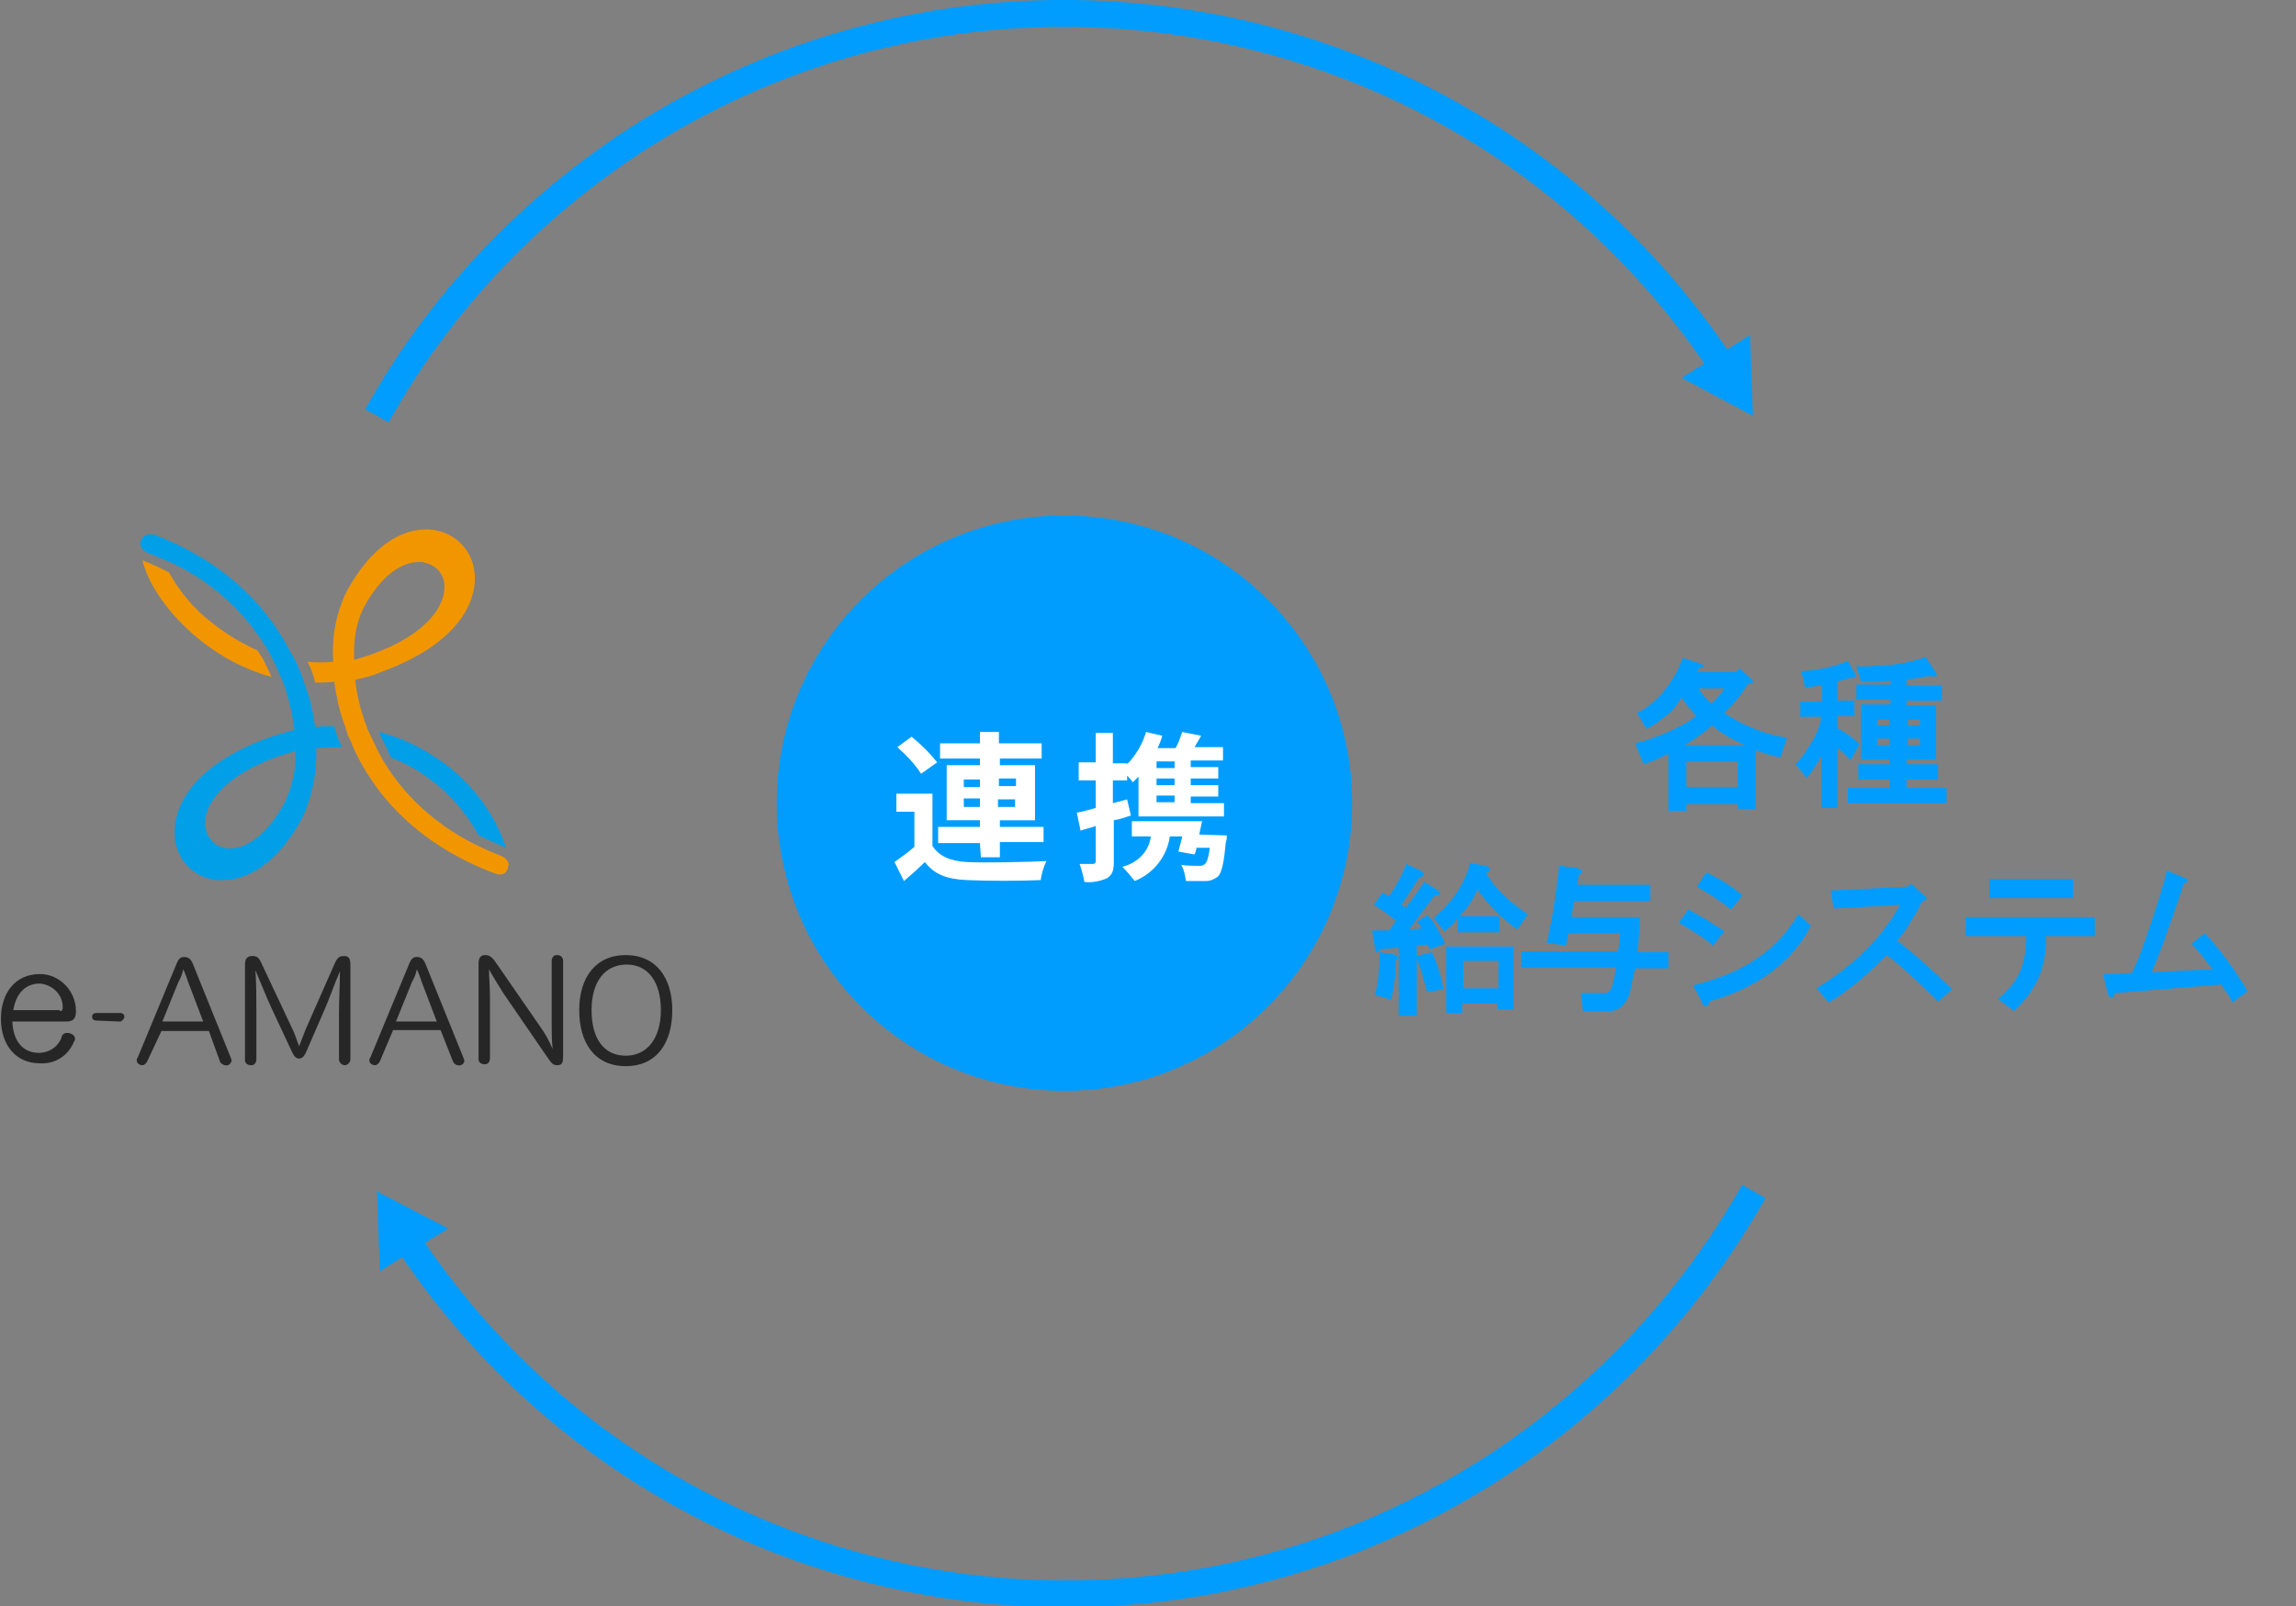 <?xml version="1.0" encoding="utf-8"?>
<!-- Generator: Adobe Illustrator 25.0.1, SVG Export Plug-In . SVG Version: 6.00 Build 0)  -->
<svg version="1.1" id="LAYOUT" xmlns="http://www.w3.org/2000/svg" xmlns:xlink="http://www.w3.org/1999/xlink" x="0px" y="0px"
	 viewBox="0 0 241.8 169.2" style="enable-background:new 0 0 241.8 169.2;" xml:space="preserve">
<rect x="0" y="0" width="241.8" height="169.2" fill="#808080" stroke="none"/>
<style type="text/css">
	.st0{fill:#009DFF;}
	.st1{fill:#FFFFFF;}
	.st2{fill:#262626;}
	.st3{fill:#009FE8;}
	.st4{fill:#F29600;}
	.st5{fill:none;stroke:#009DFF;stroke-width:2.83;stroke-miterlimit:10;}
	.st6{enable-background:new    ;}
</style>
<circle class="st0" cx="112.1" cy="84.6" r="30.3"/>
<path class="st1" d="M98.2,89.1c0.7,1.1,1.9,1.6,3.6,1.7c2,0.1,6,0,8.4-0.1c-0.3,0.6-0.5,1.3-0.6,2c-2.1,0.1-5.7,0.1-7.8,0
	s-3.4-0.6-4.4-1.9c-0.7,0.7-1.4,1.3-2.2,2l-1-2c0.7-0.5,1.4-1,2.1-1.6v-3.7h-1.9v-1.9h3.8V89.1z M97,81.5c-0.7-1.1-1.6-2-2.5-2.8
	l1.5-1.1c1,0.8,1.9,1.7,2.7,2.7L97,81.5z M103.2,88.8h-4.4v-1.7h4.4v-0.7h-3.5v-5.8h3.5v-0.7H99v-1.6h4.2v-1.2h2v1.2h4.5v1.6h-4.4
	v0.7h3.7v5.8h-3.7v0.7h4.6v1.6h-4.6v1.6h-2L103.2,88.8z M101.5,82.9h1.7v-0.8h-1.7V82.9z M103.2,85v-0.9h-1.7V85H103.2z M105.2,82
	v0.8h1.8V82H105.2z M106.9,84.2h-1.8V85h1.8V84.2z"/>
<path class="st1" d="M119.1,85.9c-0.6,0.2-1.2,0.4-1.8,0.5v4.3c0,0.9-0.1,1.4-0.7,1.8c-0.7,0.3-1.5,0.5-2.4,0.4
	c-0.1-0.6-0.3-1.3-0.5-1.9c0.5,0,0.9,0,1.4,0c0.2,0,0.3-0.1,0.3-0.3V87c-0.5,0.2-1.1,0.3-1.6,0.5l-0.4-1.9c0.6-0.1,1.3-0.3,2-0.5
	v-2.9h-1.8v-1.9h1.8v-3.1h1.8v3.2h1.5v0.1c0.9-0.9,1.6-2.1,2-3.4l1.7,0.4c-0.1,0.4-0.3,0.9-0.5,1.3h1.9c0.3-0.5,0.5-1.1,0.7-1.7
	l2,0.4l-0.7,1.2h3v1.4h-3.4v0.7h2.9V82h-2.9v0.7h2.9v1.2h-2.9v0.7h3.5V86h-9v-4.2c-0.2,0.2-0.4,0.4-0.6,0.6
	c-0.2-0.3-0.4-0.5-0.6-0.7v0.5h-1.5v2.4l1.5-0.4L119.1,85.9z M129.2,88c0,0.2,0,0.5-0.1,0.7c-0.2,2.1-0.4,3.1-0.8,3.6
	c-0.4,0.3-0.8,0.5-1.3,0.5c-0.7,0-1.4,0-2.1,0c-0.1-0.6-0.2-1.2-0.5-1.7c0.6,0.1,1.3,0.1,1.9,0.1c0.2,0,0.4,0,0.6-0.2
	s0.4-0.7,0.5-1.7H126c0,0.2-0.1,0.5-0.2,0.7l-1.7-0.3c0.1-0.5,0.3-1,0.4-1.6h-1.3c-0.3,2.1-1.7,3.9-3.7,4.7c-0.4-0.5-0.8-1-1.3-1.5
	c1.6-0.4,2.8-1.6,3-3.2h-2v-1.6h7.4c-0.1,0.4-0.2,0.9-0.3,1.4L129.2,88z M123.7,80.2h-1.9v0.7h1.9V80.2z M123.7,82h-1.9v0.7h1.9V82z
	 M123.7,83.8h-1.9v0.7h1.9V83.8z"/>
<path class="st2" d="M1.3,107.6c0.1,2.3,1.3,3.3,2.8,3.3c1.1,0,2.1-0.7,2.4-1.7c0.1-0.3,0.3-0.4,0.6-0.4c0.3,0,0.8,0.2,0.8,0.6
	c0,0.1,0,0.2-0.1,0.3c-0.6,1.5-2,2.4-3.6,2.3c-2.6,0-4.1-2-4.1-4.7s1.5-4.7,4.1-4.7c2.1,0,3.8,1.8,3.8,3.9c0,0.8-0.3,1.1-1,1.1
	L1.3,107.6z M6.3,106.5c0.2,0,0.3-0.1,0.3-0.3c0-0.1,0-0.2,0-0.3c-0.1-1.3-1.2-2.2-2.4-2.3c-1.5,0-2.5,1-2.8,2.8h4.9V106.5z"/>
<path class="st2" d="M10.2,107.5c-0.4,0-0.5-0.2-0.5-0.4s0.1-0.4,0.5-0.4h2.4c0.4,0,0.5,0.2,0.5,0.4c0,0.2-0.2,0.4-0.4,0.5h-0.1
	L10.2,107.5L10.2,107.5z"/>
<path class="st2" d="M15.5,111.8c-0.1,0.2-0.3,0.4-0.5,0.4c-0.3,0-0.6-0.2-0.6-0.5c0-0.1,0-0.2,0.1-0.3l4.1-9.9
	c0.2-0.5,0.4-0.7,0.8-0.7s0.7,0.2,0.9,0.7l4,9.9c0,0.1,0.1,0.2,0.1,0.3c-0.1,0.4-0.4,0.6-0.7,0.5c-0.2,0-0.4-0.2-0.5-0.3l-1.2-3.3
	h-5L15.5,111.8z M21.4,107.6l-1.6-4.2c-0.1-0.3-0.3-0.9-0.5-1.3c-0.1,0.5-0.3,1-0.5,1.3l-1.7,4.2H21.4z"/>
<path class="st2" d="M32.2,110.9c-0.2,0.4-0.4,0.6-0.7,0.6s-0.5-0.2-0.7-0.6l-2.2-4.7c-0.6-1.3-1.1-2.6-1.7-4
	c0.1,1.5,0.1,2.8,0.1,4.4v5c0,0.3-0.2,0.6-0.5,0.6h-0.1c-0.3,0-0.6-0.2-0.6-0.5v-0.1v-10c0-0.7,0.3-0.9,0.8-0.9s0.7,0.2,1,0.9
	l3.2,6.8c0.3,0.6,0.5,1.3,0.7,1.8c0.2-0.5,0.5-1.3,0.7-1.8l3-6.8c0.3-0.7,0.5-0.9,1-0.9s0.7,0.2,0.7,0.9v10c0,0.3-0.3,0.6-0.6,0.6
	s-0.6-0.3-0.6-0.6v-4.8c0-1.6,0.1-3.1,0.1-4.5c-0.6,1.4-1,2.6-1.6,4L32.2,110.9z"/>
<path class="st2" d="M40,111.8c-0.1,0.2-0.3,0.4-0.5,0.4c-0.3,0-0.6-0.2-0.6-0.5l0,0c0-0.1,0-0.2,0.1-0.3l4.1-9.9
	c0.2-0.5,0.4-0.7,0.8-0.7s0.7,0.2,0.9,0.7l4,9.9c0,0.1,0.1,0.2,0.1,0.3c0,0.4-0.4,0.6-0.7,0.5c-0.2,0-0.4-0.2-0.5-0.4l-1.3-3.3h-5
	L40,111.8z M46,107.6l-1.6-4.2c-0.1-0.3-0.3-0.9-0.5-1.3c-0.1,0.5-0.3,1-0.5,1.3l-1.7,4.2H46z"/>
<path class="st2" d="M59.3,111.3c0,0.6-0.1,0.9-0.6,0.9s-0.6-0.2-1.1-0.9l-4.6-6.7c-0.5-0.8-1-1.6-1.5-2.5c0,0.9,0.1,1.9,0.1,2.9
	v6.5c0,0.3-0.2,0.6-0.5,0.6H51c-0.3,0-0.6-0.2-0.6-0.5v-0.1v-10c0-0.6,0.2-0.9,0.7-0.9s0.8,0.3,1.2,0.9l4.7,6.8
	c0.5,0.7,0.9,1.5,1.2,2.2c-0.1-0.9-0.1-1.9-0.1-2.8v-6.5c0-0.3,0.2-0.6,0.5-0.6h0.1c0.3,0,0.6,0.2,0.6,0.6c0,0,0,0,0,0.1L59.3,111.3
	z"/>
<path class="st2" d="M65.9,112.3c-3.3,0-4.9-2.5-4.9-5.9s1.7-5.8,4.9-5.8c3.2,0,4.9,2.4,4.9,5.8S69.2,112.3,65.9,112.3z M65.9,111.2
	c2.3,0,3.7-1.9,3.7-4.8s-1.3-4.8-3.6-4.8s-3.7,1.8-3.7,4.8S63.6,111.2,65.9,111.2L65.9,111.2z"/>
<path class="st3" d="M41.2,79.8c1.2,0.5,2.3,1,3.4,1.8c2.4,1.6,4.4,3.8,5.8,6.4l1.1,0.5c0.7,0.3,1.3,0.6,1.8,0.8l0,0
	c-1.3-3.9-4-7.3-7.4-9.5c-1.8-1.2-3.9-2.2-6-2.7c0.3,0.6,0.5,1.2,0.9,1.8C40.8,79.1,41,79.5,41.2,79.8z"/>
<path class="st3" d="M35.8,78.2l-0.2-0.4l-0.1-0.2v-0.1c-0.1-0.2-0.1-0.4-0.2-0.6l-0.1-0.3v-0.1c-0.7,0-1.3,0-2,0.1
	c-0.2-1.2-0.4-2.5-0.8-3.6l-0.1-0.3l-0.2-0.6c-0.1-0.3-0.2-0.6-0.3-0.9s-0.4-0.9-0.6-1.4c-0.1-0.2-0.2-0.4-0.3-0.6l-0.2-0.3
	c-2.2-4.4-6.4-9.5-14.5-12.6l0,0c-0.1,0-0.1,0-0.2,0l0,0c-0.4-0.1-0.9,0.1-1.1,0.5l0,0c0,0.1-0.1,0.1-0.1,0.2l0,0v0.1V57
	c-0.1,0.5,0.2,1,0.7,1.2c0.6,0.2,1.1,0.5,1.7,0.7c4.8,2,8.8,5.6,11.3,10.1c0.4,0.8,0.8,1.7,1.2,2.6l0.1,0.2c0.6,1.7,1,3.4,1.2,5.1
	c-0.9,0.2-1.8,0.5-2.7,0.8c-9.6,3.5-10,8.7-9.9,10.3c0.1,2.3,1.7,4.2,3.9,4.6c0.3,0.1,0.5,0.1,0.8,0.1c1.8,0.1,5.5-0.6,8.7-6.5
	c1.1-2.3,1.6-4.9,1.5-7.4c0.9-0.1,1.8-0.1,2.7-0.1L35.8,78.2z M30,84.5c-2.2,4.1-4.8,5.2-6.4,4.8c-1.1-0.2-1.9-1.2-2-2.4
	c-0.1-2.1,1.8-5.1,7.6-7.2c0.6-0.2,1.2-0.4,1.9-0.6C31.2,81,30.8,82.8,30,84.5L30,84.5z"/>
<path class="st4" d="M27.1,68.5c-1.8-0.8-3.4-1.8-4.9-3c-1.8-1.4-3.3-3.2-4.4-5.2l-1-0.5c-0.6-0.3-1.1-0.5-1.6-0.7L15,59
	c0.6,2.6,2.8,5.7,5.8,8.2c2.3,1.9,4.9,3.3,7.8,4.1c-0.3-0.6-0.6-1.3-0.9-1.9C27.5,69.1,27.3,68.8,27.1,68.5z"/>
<path class="st4" d="M53.6,91.2c0-0.4-0.3-0.8-0.7-1c-0.7-0.3-1.3-0.5-1.9-0.8c-4.7-2.1-8.7-5.6-11.1-10.1c-0.4-0.8-0.8-1.7-1.2-2.5
	c0-0.1-0.1-0.2-0.1-0.3c-0.6-1.6-1-3.2-1.2-4.9c0.9-0.2,1.8-0.4,2.7-0.8c9.6-3.5,10-8.7,9.9-10.2c-0.1-2.3-1.7-4.2-3.9-4.7
	c-1.3-0.3-5.7-0.7-9.6,6.4c-1.1,2.3-1.6,4.8-1.4,7.4c-0.9,0.1-1.8,0.1-2.7,0c0.1,0.3,0.3,0.6,0.4,0.9s0.2,0.6,0.3,0.9v0.1l0.1,0.3
	c0.7,0,1.3,0,2-0.1c0.2,1.5,0.5,2.9,1,4.3l0.1,0.3c0.1,0.2,0.1,0.4,0.2,0.6l0,0l0,0l0,0c0,0.1,0.1,0.2,0.1,0.3v0.1l0.1,0.2
	c0.1,0.2,0.2,0.4,0.3,0.6l0.1,0.3c2,4.6,6.3,10.2,15,13.5l0,0c0.1,0,0.2,0,0.3,0.1h0.1c0.1,0,0.2,0,0.3,0l0,0c0.1,0,0.2-0.1,0.3-0.1
	l0,0c0.1-0.1,0.2-0.1,0.2-0.2l0,0c0.1-0.1,0.1-0.2,0.2-0.3c0-0.1,0-0.1,0-0.2s0-0.1,0-0.2l0,0L53.6,91.2z M38.3,64
	c2-3.7,4.3-4.9,6-4.8c0.2,0,0.3,0,0.5,0.1c1.1,0.2,2,1.2,2,2.4c0.1,2.1-1.8,5.1-7.6,7.2c-0.6,0.2-1.2,0.4-1.9,0.6
	C37.2,67.5,37.5,65.6,38.3,64z"/>
<path class="st5" d="M42.9,130.7c25.4,38.3,77,48.7,115.3,23.3c10.9-7.3,20-17,26.5-28.5"/>
<polygon class="st0" points="40,133.9 39.7,125.5 47.2,129.4 "/>
<path class="st5" d="M181.4,38.6C156,0.3,104.4-10.1,66.1,15.3c-10.9,7.3-20,17-26.4,28.5"/>
<polygon class="st0" points="184.3,35.3 184.6,43.8 177.1,39.8 "/>
<g class="st6">
	<path class="st0" d="M179.4,70.2c0,0.1-0.2,0.1-0.4,0.1c-0.1,0.2-0.2,0.4-0.3,0.5h4.1l0.4-0.4l1.2,1.1c0.4,0.4,0.3,0.5-0.3,0.5
		c-0.7,1.2-1.6,2.2-2.5,3.1c0.6,0.4,1.4,0.9,2.3,1.3c1.5,0.7,2.9,1.1,4.3,1.3l-0.7,2.1c-0.8-0.2-1.7-0.4-2.6-0.8v6.2H183v-0.5h-5.4
		v0.7h-1.9v-6c-0.8,0.4-1.7,0.8-2.6,1.1l-0.9-2.2c1.6-0.4,3.2-1,4.7-1.8c0.8-0.4,1.4-0.8,1.7-1.1c-0.6-0.7-1.1-1.3-1.5-1.9
		c-0.4,0.6-0.8,1.2-1.4,1.7c-0.7,0.6-1.4,1.1-2.3,1.6l-1-1.7c0.9-0.4,1.7-1.1,2.5-1.9c1.1-1.3,1.9-2.6,2.3-3.9l1.6,0.5
		C179.3,69.9,179.4,70.1,179.4,70.2z M183.8,78.5c-1.4-0.6-2.6-1.3-3.5-2.1c-0.6,0.6-1.6,1.3-2.9,2.1H183.8z M177.6,80.2v2.7h5.4
		v-2.7H177.6z M180.2,74.1c0.4-0.3,0.6-0.6,0.9-0.9c0.2-0.2,0.3-0.4,0.5-0.7h-2.7C179.2,73.1,179.7,73.6,180.2,74.1z"/>
	<path class="st0" d="M195.2,70.7c0.4,0.5,0.2,0.8-0.3,0.7l-1.4,0.4v2h1.8v1.6h-1.8v1.3c0.4,0.2,0.7,0.4,1,0.6
		c0.4,0.3,0.9,0.6,1.3,1.1l-0.9,1.7c-0.5-0.6-1-1-1.4-1.3v6.3h-1.7v-5.4c-0.5,0.8-1,1.6-1.5,2.3l-1.2-1.5c0.5-0.5,1-1.2,1.5-2
		c0.7-1.1,1.1-2.1,1.2-3h-2.2v-1.6h2.3v-1.7l-1.8,0.2l-0.4-1.7c1.9-0.1,3.6-0.5,4.9-1.1L195.2,70.7z M203.7,70.6
		c0.1,0.1,0.2,0.2,0.2,0.3c0.2,0.4,0,0.4-0.7,0.3c-0.5,0.1-1.3,0.2-2.4,0.4v0.6h3.7v1.6h-3.7v0.5h3.1V80h-3.1v0.5h3.3v1.6h-3.3v0.9
		h4.2v1.6h-10.4v-1.6h4.4v-0.9h-3.3v-1.6h3.3V80H196v-5.8h3.1v-0.5h-3.6v-1.6h3.6v-0.4c-0.8,0.1-1.8,0.1-3.1,0.1l-0.5-1.6
		c0.8,0,1.6,0,2.3-0.1c1.6,0,3.3-0.3,5-0.9L203.7,70.6z M197.7,75.8v0.6h1.3v-0.6H197.7z M197.7,77.8v0.7h1.3v-0.7H197.7z
		 M200.9,75.8v0.6h1.3v-0.6H200.9z M200.9,77.8v0.7h1.3v-0.7H200.9z"/>
</g>
<g class="st6">
	<path class="st0" d="M150.6,100c-0.1-0.2-0.2-0.4-0.3-0.5l-1.1,0.1v1.1l1.6-0.4c0.6,1.3,1,2.6,1.2,3.9l-1.7,0.3
		c-0.4-1.5-0.7-2.6-1.1-3.5v6h-1.9v-7.2l-1.9,0.2c-0.1,0.1-0.2,0.2-0.3,0.3c0,0-0.1,0-0.1,0c-0.1,0-0.2-0.2-0.2-0.4l-0.3-1.9h1.8
		l0.7-1c-0.7-0.6-1.4-1.1-2.3-1.7l0.9-1.3c0.2,0.1,0.4,0.3,0.7,0.4c0.8-1.2,1.4-2.3,1.8-3.4l1.5,0.7c0.2,0.1,0.3,0.2,0.3,0.3
		s0,0.2,0,0.2c0,0.1-0.2,0.2-0.4,0.2c-0.6,0.9-1.2,1.8-1.9,2.9c0.1,0.1,0.3,0.2,0.5,0.3l1.9-2.7l1.3,0.8c0.3,0.2,0.4,0.3,0.3,0.5
		c-0.1,0.1-0.2,0.1-0.5,0.1l-2.7,3.6l1.3-0.1c-0.1-0.3-0.3-0.5-0.5-0.7l1.1-0.7c0.1,0.1,0.3,0.3,0.5,0.5c0.5,0.8,1,1.6,1.4,2.5
		L150.6,100z M146.5,105.3l-1.7-0.5c0.4-1.4,0.5-2.9,0.5-4.5l1.4,0.2c0.4,0.1,0.6,0.3,0.5,0.5c0,0.1-0.1,0.1-0.2,0.1
		C147,102.2,146.9,103.7,146.5,105.3z M156.9,91.5c0,0.1,0,0.2-0.1,0.3s-0.2,0.1-0.3,0.1c0.2,0.4,0.4,0.7,0.7,1.1
		c0.9,1.2,2.1,2.2,3.7,3.3l-1.1,1.6c-1.6-1.1-3-2.5-4.2-4.2c-0.5,1.2-1.2,2.1-1.9,2.8h4.2v1.7h-4.4v-1.5c0,0.1-0.1,0.2-0.2,0.3
		c-0.3,0.4-0.7,0.8-1.2,1.1l-1.1-1.4c0.8-0.7,1.6-1.5,2.3-2.5c0.8-1.2,1.3-2.3,1.5-3.3l1.7,0.3C156.7,91.3,156.9,91.4,156.9,91.5z
		 M159.4,106.3h-1.7v-0.6h-3.7v1h-1.7v-7h7.1V106.3z M154.1,101.2v2.9h3.7v-2.9H154.1z"/>
	<path class="st0" d="M166.5,91.6c0.1,0.1,0.2,0.2,0.1,0.3c0,0.1-0.1,0.2-0.3,0.2l-0.2,1.1h7.7v1.7h-8c-0.1,0.5-0.2,1.1-0.3,1.7h7.2
		c0,1.2-0.1,2.5-0.3,3.7h3.3v1.7h-3.5c-0.2,0.9-0.4,1.7-0.5,2.4c-0.1,0.3-0.2,0.6-0.3,0.8c-0.5,0.9-1.1,1.3-1.9,1.3h-2.8l-0.2-1.9
		h2.6c0.1,0,0.2,0,0.3-0.1c0.1-0.1,0.2-0.2,0.3-0.4c0.2-0.7,0.4-1.4,0.5-2.2h-10v-1.7h10.2c0.1-0.6,0.2-1.3,0.2-1.9h-5.4
		c-0.1,0.4-0.2,0.9-0.3,1.3l-2-0.3c0.6-2.6,1-5.3,1.3-8.1l1.8,0.2C166.3,91.5,166.4,91.6,166.5,91.6z"/>
	<path class="st0" d="M177.8,95.8c1.5,0.8,2.8,1.6,3.8,2.3l-1.2,1.5c-0.9-0.8-2.1-1.5-3.6-2.4L177.8,95.8z M180,105.5
		c0,0.3-0.1,0.4-0.3,0.5c-0.2,0-0.4-0.1-0.5-0.5l-0.9-1.7c2.7-0.7,5-1.6,6.8-2.9c1.8-1.2,3.2-2.8,4.3-4.6l1.3,1.2
		C188.8,101.3,185.2,104,180,105.5z M182.3,95.8c-1-0.8-2.2-1.6-3.6-2.4l1-1.5c1.3,0.6,2.6,1.4,3.8,2.4L182.3,95.8z"/>
	<path class="st0" d="M201.3,93.1l1.2,1.1c0.3,0.2,0.4,0.4,0.4,0.5c0,0-0.2,0.1-0.5,0.3c-0.4,0.9-0.9,1.6-1.3,2.3
		c-0.4,0.7-0.9,1.3-1.3,1.8c1.6,1.2,3.5,2.9,5.8,5.1l-1.5,1.3c-2.4-2.4-4.2-4-5.4-4.9c-0.9,0.9-1.8,1.8-2.9,2.7
		c-1,0.8-2,1.6-3.2,2.3l-1.3-1.5c3.9-2.4,6.9-5.3,8.8-8.8l-7,0.4l-0.3-1.9l8.1-0.4L201.3,93.1z"/>
	<path class="st0" d="M220.6,98.6h-5.1c0,1.8-0.3,3.3-0.9,4.6c-0.6,1.2-1.4,2.3-2.5,3.3l-1.7-1.3c1.2-0.9,1.9-1.9,2.4-3
		c0.4-1.1,0.6-2.3,0.6-3.6H207v-2h13.6V98.6z M218.3,94.6h-8.8v-2h8.8V94.6z"/>
	<path class="st0" d="M230.4,92.8c0,0.1-0.1,0.2-0.4,0.2c-0.4,1.3-1,3-1.7,5s-1.3,3.5-1.7,4.4l6.4-0.3c-0.6-0.8-1.3-1.7-2.2-2.7
		l1.4-1.1c1.5,1.6,3,3.6,4.5,6.1l-1.6,1.2c-0.2-0.5-0.6-1.1-1.2-1.9l-11.2,0.9c0,0.3-0.2,0.5-0.3,0.5c-0.2,0-0.4-0.2-0.5-0.7
		l-0.4-1.8l3-0.1c0.4-0.7,1-2.2,1.8-4.6c0.8-2.4,1.5-4.5,1.9-6.2l1.7,0.7C230.3,92.5,230.4,92.6,230.4,92.8z"/>
</g>
</svg>
